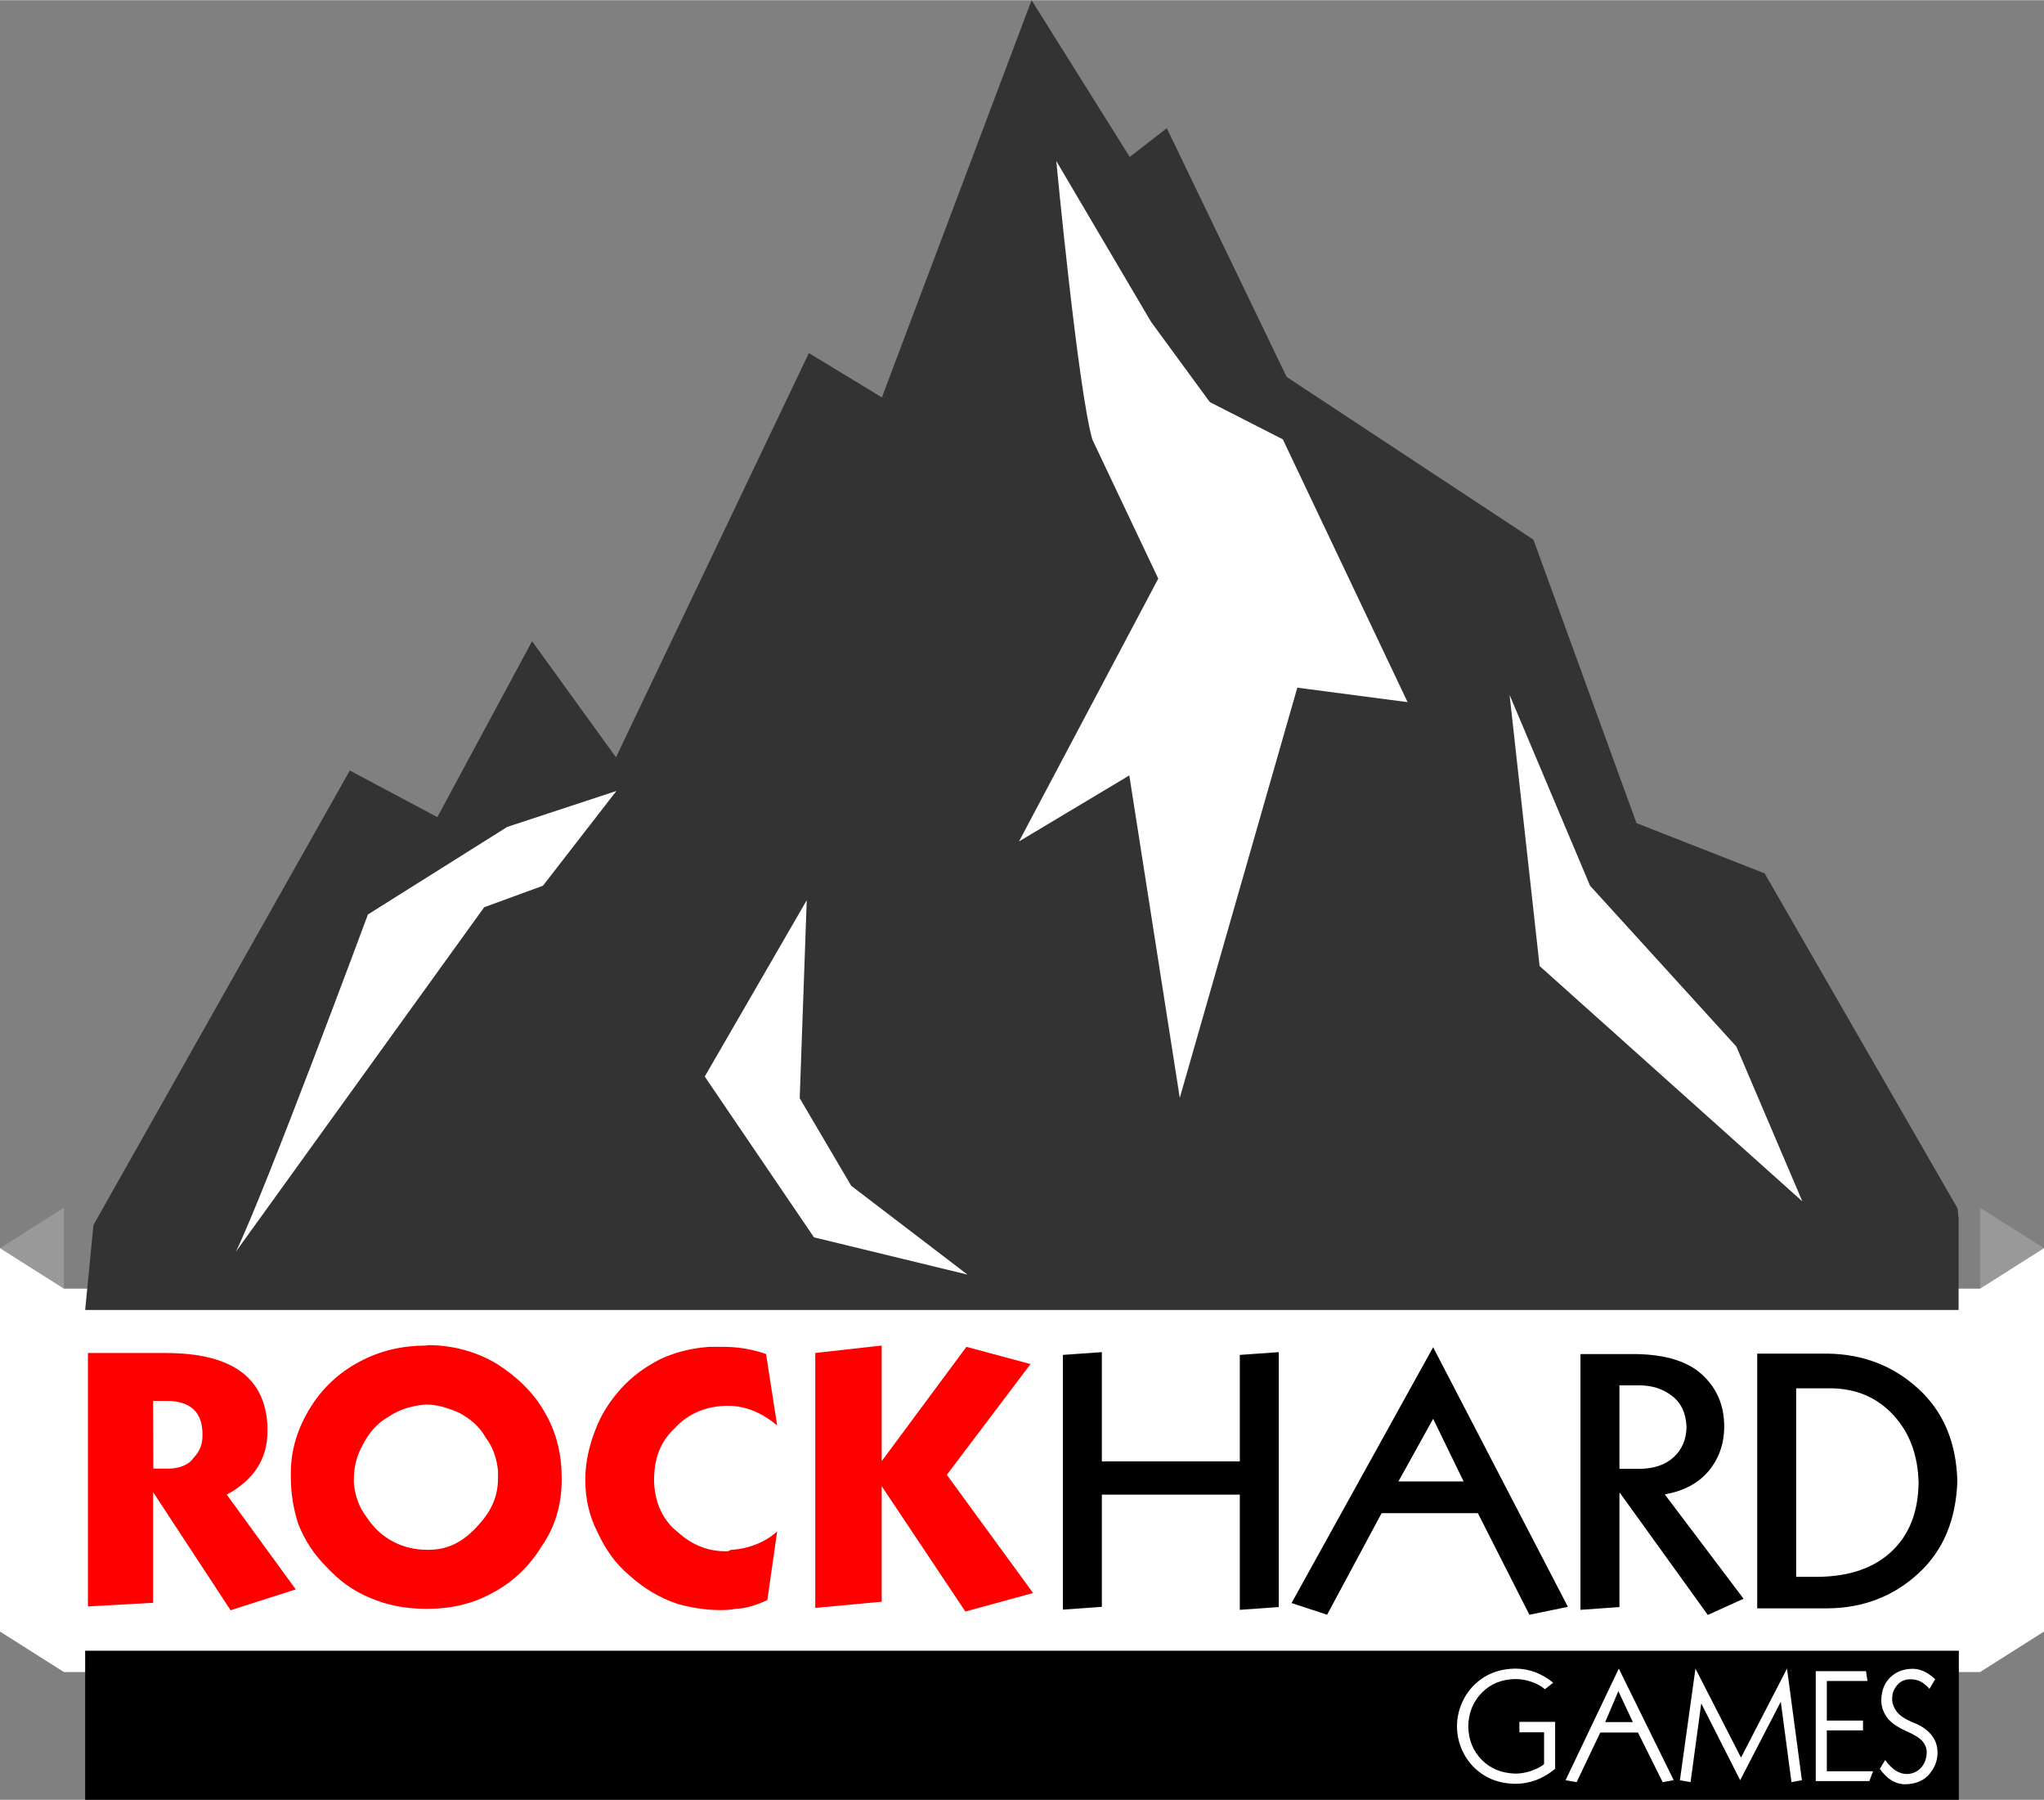 <svg id="svg2" xmlns="http://www.w3.org/2000/svg" viewBox="0 0 960 845" width="2500" height="2201"><rect x="0" y="0" width="960" height="845" fill="#808080" stroke="none"/><style>.st0{fill:#999}.st1{fill:#fff}.st2{fill:red}.st3{fill:#333}</style><path id="path2406" class="st0" d="M0 766l30-19V567L0 586v180z"/><path id="path2404" class="st0" d="M960 766l-30-19V567l30 19v180z"/><path id="rect3861" class="st1" d="M0 586v180l30 19h900l30-19V586l-30 19H30L0 586z"/><path id="path3866" class="st2" d="M200.2 631.7c-11 0-21.4 2.3-31.2 7.5s-17.3 12.2-23.1 21.4c-5.8 9.2-9.3 19.7-9.3 30.6v2.3c0 7.5 1.2 15 3.5 22 2.9 7.5 7.5 14.5 13.3 20.2 5.8 6.3 12.1 11 20.2 14.4 8.1 3.5 16.8 5.2 26 5.2h1.7c10.4 0 20.8-2.3 30.1-7.5 9.8-5.2 17.4-12.7 23.1-22 6.4-9.2 9.3-19.7 9.3-31.2v-.6c0-11-2.3-21.4-8.1-31.2-5.2-9.2-13.3-16.8-22.5-22.6-9.8-5.8-20.8-8.7-32.4-8.7l-.6.2zm213.9 0l-31.2 3.5v119.7l31.2-2.9v-54.3l39.3 58.9 31.8-8.7-40.5-55.5 39.3-52-30.1-8.1-39.8 53.7v-54.3zm-80.9.6c-8.1.6-15.6 2.3-23.1 5.8-6.9 3.5-13.3 8.1-18.5 13.9-5.2 5.8-9.3 12.1-12.1 19.6-2.9 7.5-4.6 15.1-4.6 23.1 0 8.7 1.7 16.8 5.8 24.8 3.5 7.5 8.1 14.5 15 20.2 6.4 5.8 13.9 10.4 22.5 13.3 6.4 1.8 13.3 2.9 19.7 2.9 2.3 0 5.2 0 7.5-.6 4.6 0 9.8-1.7 15-4.1L365 719c-5.8 5.2-13.3 8.1-22 8.7-.6.6-1.2.6-2.3.6-8.1 0-15.6-2.9-22-8.7-7.5-5.8-11-13.9-11.5-23.7v-1.2c0-9.8 2.9-17.9 9.8-24.3 6.4-6.9 15-10.4 24.9-10.4 8.7 0 16.2 3.5 23.1 9.2l-5.2-33.5c-6.4-2.3-13.3-3.4-20.2-3.4h-6.4zm-291.9 2.8v119.1l30.6-1.7v-52l36.4 55.5 30.6-9.8-32.4-44.5c12.7-6.9 19.1-16.8 19.1-29.5v-2.9c-1.2-23.1-17.3-34.1-48-34.1H41.3v-.1zm30.6 22.6h6.4c11 0 16.8 5.2 16.8 15.6v.6c0 4-1.2 7.5-4.1 10.4-2.3 3.5-6.9 5.2-12.1 5.2H72l-.1-31.8zm127.8 1.7h.6c5.2 0 10.4 1.7 15.6 4 5.2 2.9 9.3 6.3 12.2 11.5 3.5 4.6 5.2 9.8 5.8 15.6v3.5c0 8.1-2.9 15-8.7 21.4-6.9 8.1-14.5 12.2-23.7 12.2h-1.2c-5.2 0-10.4-1.2-15-3.5-5.8-2.9-9.9-6.9-13.3-12.1-3.5-4.6-5.2-9.8-5.8-15.6v-1.7c0-5.8 1.2-11 4.1-16.2 2.9-5.8 6.9-10.4 12.1-13.3 5.1-3.5 10.9-5.2 17.3-5.8z"/><path id="text3868" d="M582.3 755.8l18.3-1.3V634.8l-18.3 1.3v50h-64.8v-51.3l-18.3 1.3v119.6l18.3-1.3v-52.7h64.8v54.1zm74.5-60.3l16.3-29.4 14.3 29.4h-30.6zm-33.5 62.6l25.6-47.7h45.2l24.2 47.7 18.1-3.7-63.3-121.9-66.5 120.1 16.7 5.5zm137.2-107.7h9.5c6.2 0 11.3 1.8 15.5 5.1s6.4 8.2 6.6 14.5c-.1 5.8-2.1 10.5-6 14.1-3.9 3.6-9.2 5.4-15.9 5.5h-9.6v-39.2h-.1zm-18.2 105.4l18.3-1.3V701h.3l41.2 57.2 16.8-7.6-37-49c8.9-1.6 15.7-5.2 20.6-11 4.8-5.8 7.3-12.7 7.3-20.9 0-9.7-3.3-17.7-10.1-24.1-6.8-6.4-17.3-9.7-31.6-9.9h-25.8v120.1zm83-.7h33.4c16.5-.2 30.7-5.7 42.3-16.4 11.7-10.7 17.7-25.2 18.3-43.4-.5-18.2-6.6-32.6-18.3-43.3-11.7-10.7-25.8-16.2-42.3-16.5h-33.4v119.6zm18.3-103.3h17.1c11.6.3 21.2 4.5 28.7 12.7s11.4 18.7 11.7 31.7c-.2 13.7-4.4 24.4-12.7 32.2-8.3 7.8-19.8 11.7-34.3 11.9h-10.5v-88.5z"/><path id="path3872" d="M40 775v70h880v-70H40z"/><path id="text3874" class="st1" d="M713.6 813.3h11.6v15c-1.8 1.4-3.9 2.4-6.3 3.2-2.4.8-4.8 1.2-7.2 1.2-6.4-.2-11.7-2.3-15.8-6.5-4.1-4.2-6.2-9.4-6.3-15.7.1-6.2 2.2-11.5 6.3-15.7 4.1-4.2 9.3-6.4 15.8-6.5 2.5 0 5 .4 7.6 1.3 2.5.9 4.6 2 6.3 3.5l3.9-3.1c-2.7-2.1-5.5-3.8-8.4-4.9-3-1.1-6.1-1.7-9.4-1.7-5.6.1-10.4 1.4-14.5 3.9-4.1 2.6-7.3 5.9-9.5 10s-3.4 8.5-3.4 13.2c0 4.7 1.2 9.1 3.4 13.2 2.3 4.1 5.4 7.4 9.5 9.9s8.9 3.8 14.5 3.9c3.3 0 6.5-.6 9.6-1.7 3.1-1.2 6.2-2.9 9.1-5.4v-22h-16.8v4.9zm72.5 22.5l-25.8-52.4-25 52.4 5.2.9 11.1-23.3h17.7l11.6 23.3 5.2-.9zm-19.2-27.3h-13l6.2-14.5 6.8 14.5zm22.1 27.3l5 .9 5-36.8h.1l18.2 35.9 19-36.7h.1l5 37.6 4.9-.9-7-52.4-21.6 41.8-21.4-41.8-7.3 52.4zm63.9.4H878l1.7-4.6H858v-19.2h17v-4.6h-17v-18.6h19.1l-.7-4.6h-23.6v51.6h.1zm56-47.8c-1.9-1.8-3.7-3-5.5-3.8-1.8-.8-3.6-1.2-5.6-1.1-3.9.1-7.3 1.4-10 4s-4.1 6.1-4.2 10.5c-.1 2.7.7 5.3 2.3 7.8 1.6 2.5 4.7 4.8 9.1 6.8 3.9 1.7 6.6 3.3 8 5s2 3.5 1.9 5.5c-.1 2.7-1 5-2.7 6.9-1.7 1.8-3.9 2.8-6.5 2.9-2 0-3.8-.6-5.5-1.7-1.7-1.2-3.3-2.8-4.8-4.9l-2.5 4.2c1.8 2.5 3.7 4.3 5.7 5.5 2.1 1.2 4.3 1.8 6.7 1.7 4.7-.2 8.4-1.8 10.9-4.8s3.8-6.3 3.8-10c0-3.3-1-6.1-3-8.5-2-2.4-4.7-4.2-8.2-5.6-4-1.6-6.7-3.4-8.1-5.4-1.4-2-2.1-4-2-6 0-2.4.8-4.4 2.3-6.2 1.5-1.8 3.6-2.8 6.2-2.8 1.7 0 3.3.3 4.7 1 1.4.7 2.8 1.8 4.3 3.5l2.7-4.5z"/><path id="path3880" class="st3" d="M40 615l3.9-39.9 120.4-213.4 41.1 21.9 44.5-82.6 39.4 54.5 90.6-189.8 34.3 20.8L484.5 0l46.1 73.6L548 60.1l56.3 116.8 115.9 76.4 48.4 133.1 60.2 23.6 90.6 157.3.5 4.5V615H40z"/><path id="path3883" class="st1" d="M513 206.2c-6.8-24.2-16.9-130.7-16.9-130.7l44.5 75.5 27.6 37.7 34.3 17.5 58.6 123.4-51.8-6.8-55.2 192.6L530.4 364l-51.8 31L544 271.6l-31-65.4z"/><path id="path3885" class="st1" d="M110.8 587.6c13.5-27.6 62-158.3 62-158.3l65.4-41.1 51.3-16.9-34.5 44.5-27.6 10.1-116.6 161.7z"/><path id="path3887" class="st1" d="M378.9 422.6L331 505.4l51.3 75.5 72.1 17.5-54.6-41.7-24.2-41.1 3.3-93z"/><path id="path3889" class="st1" d="M709 326.2l14.1 127.3L846.5 564l-31-72.7-68.7-75.5-37.8-89.6z"/></svg>
